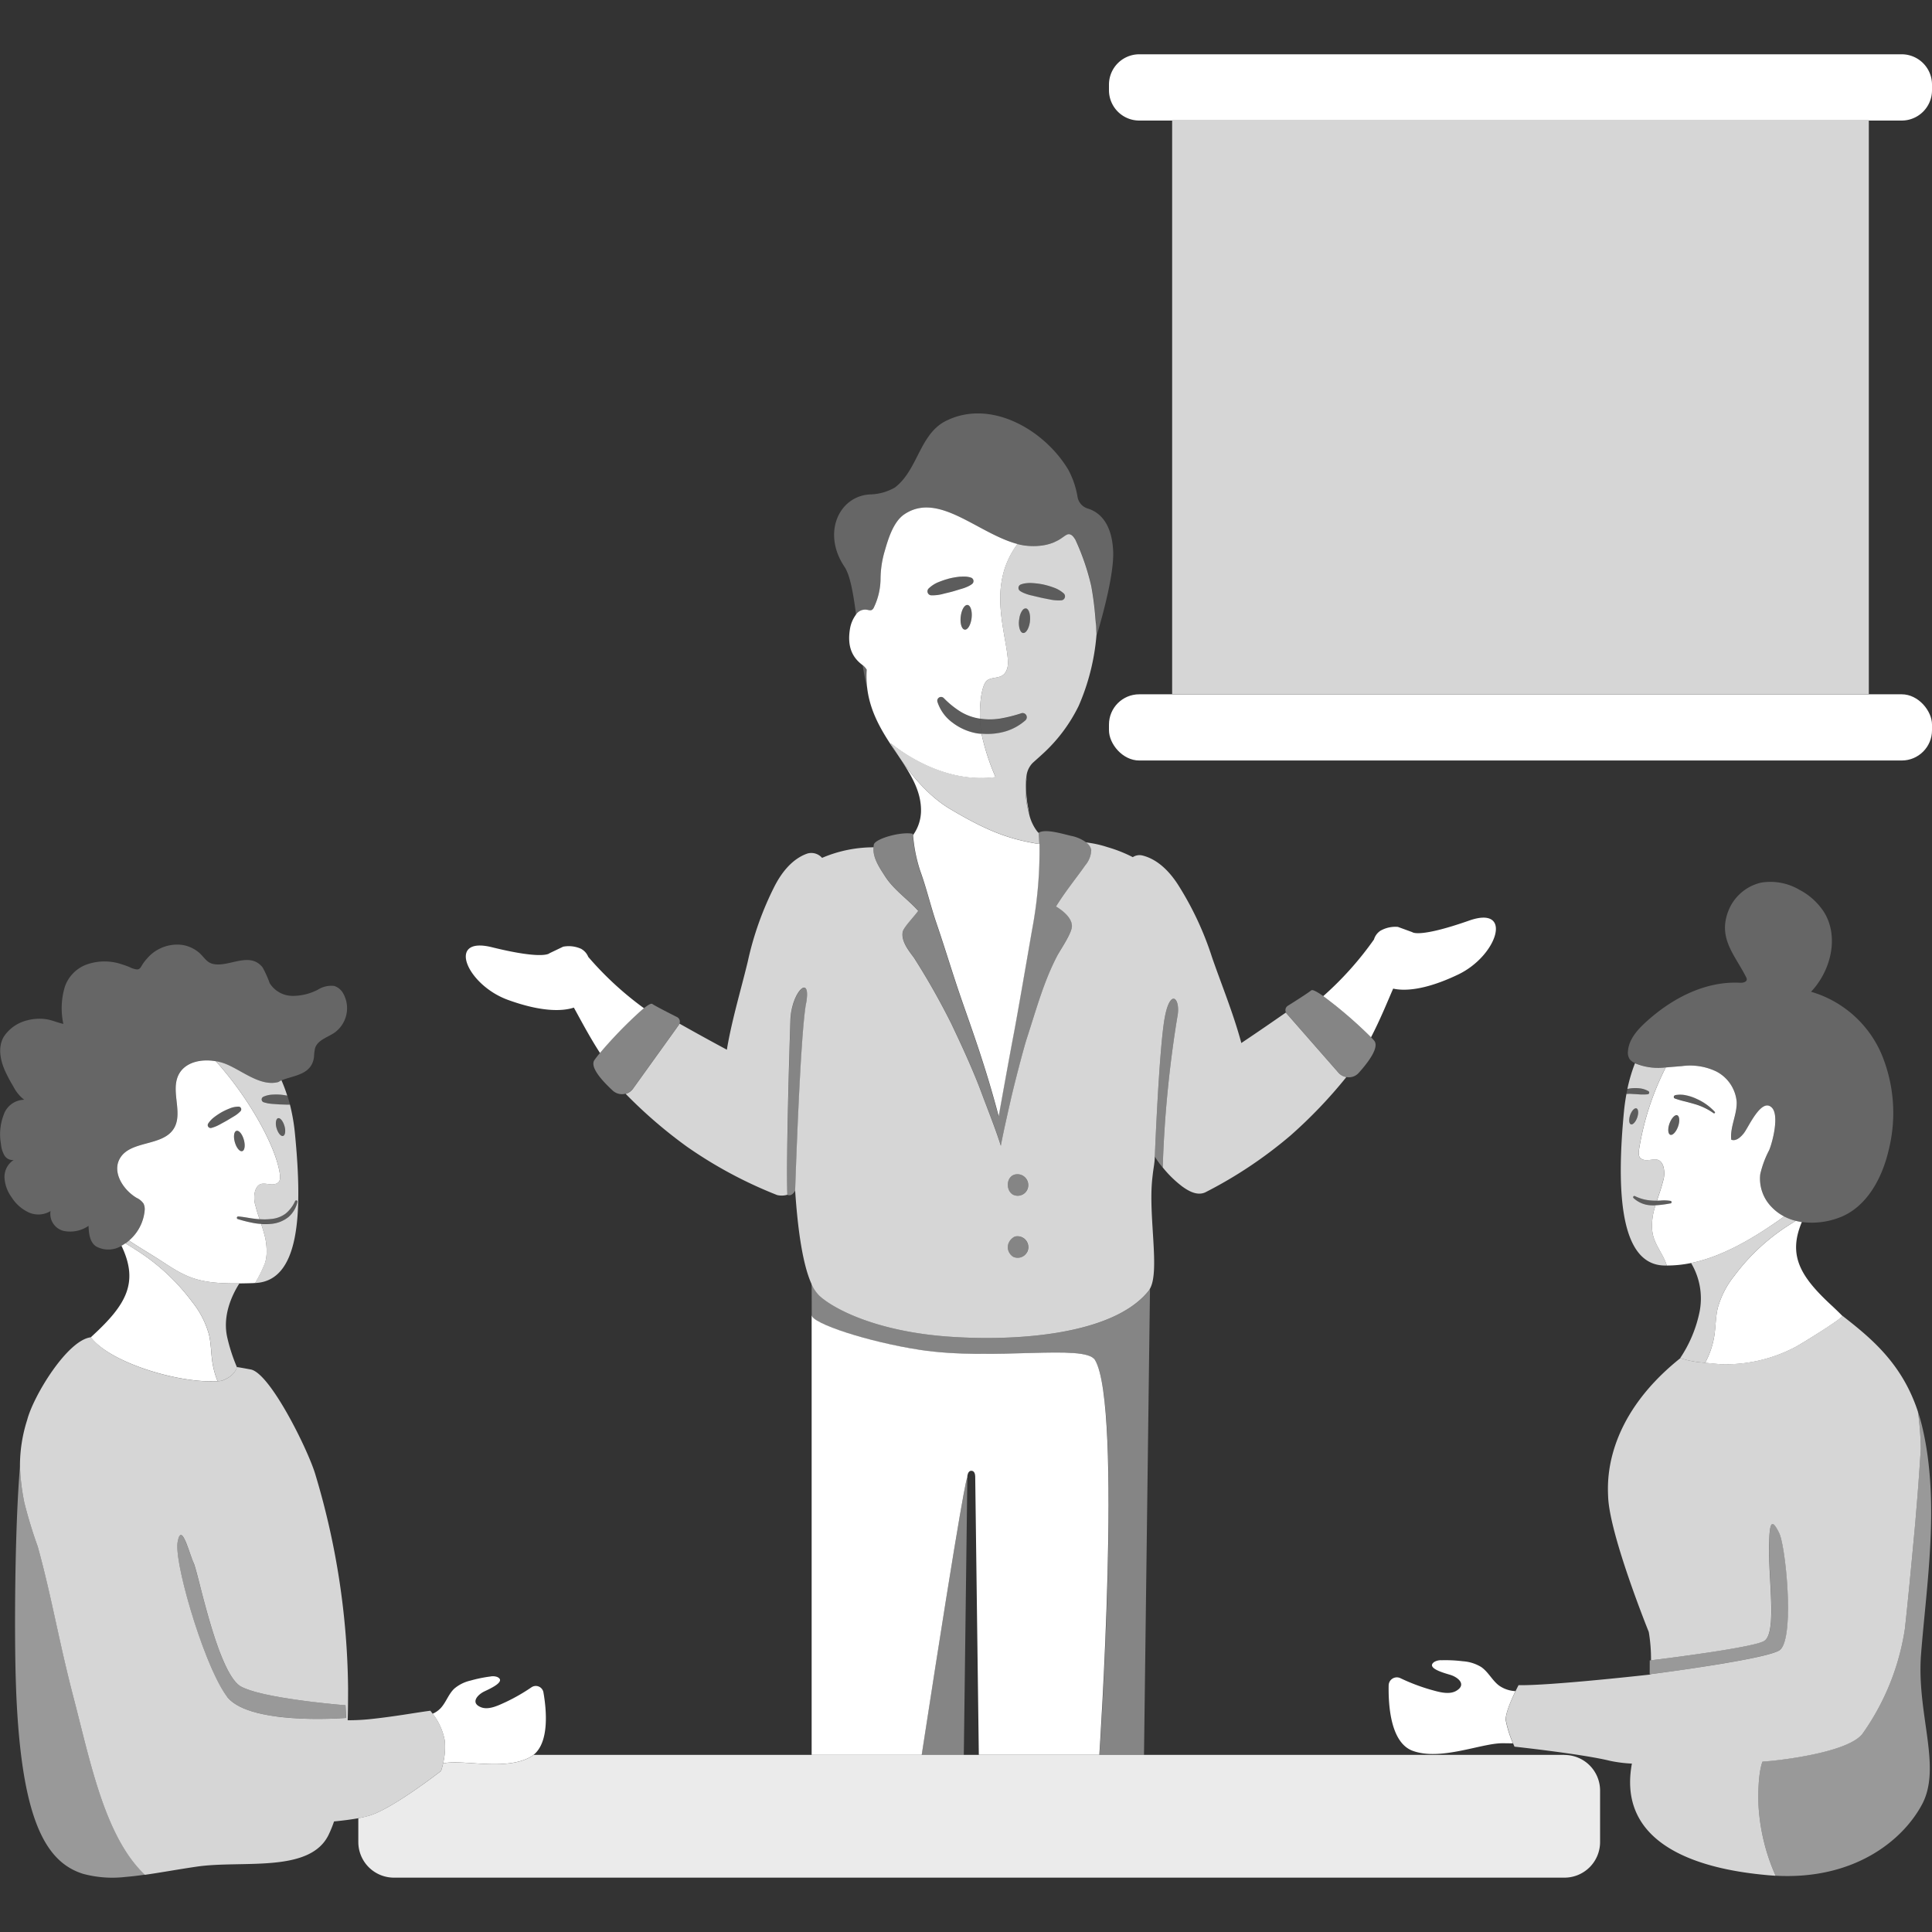 <svg viewBox="0 0 300 300" xmlns="http://www.w3.org/2000/svg"><rect x="0" y="0" width="300" height="300" fill="#333333" stroke="none"/><g fill="#fff"><path d="m 150.2 229.43 l .01 -.21 s .06 -.83 .6 -.84 .61 .6 .62 .88 .52 39.66 .56 43.23 h 18.71 s 3.63 -54.19 -.67 -61.31 c -1.54 -2.55 -15.86 .17 -27.22 -1.58 -7.95 -1.22 -16.78 -4.09 -16.78 -5.41 v 68.31 h 17.09 c 6.38 -41.42 7.01 -43.11 7.08 -43.07 z"/><path d="m 142.81 209.61 c 11.36 1.74 25.68 -.97 27.22 1.58 4.3 7.12 .77 60.13 .77 60.13 l -.1 1.18 h 6.94 l .93 -72.37 a 2.55 2.55 0 0 1 -.16 .27 c -5.45 6.87 -20.47 7.91 -31.09 7.15 -11.21 -.8 -17.82 -4.28 -20.04 -6.32 a 5.77 5.77 0 0 1 -1.22 -1.82 c -.02 1.13 -.02 2.41 -.02 3.86 v .94 c -.01 1.32 8.81 4.19 16.77 5.4 z" opacity=".4"/><path d="m 150.2 229.43 c -.06 -.04 -.7 1.66 -7.09 43.07 h 6.55 l .55 -43.05 s 0 -.02 -.01 -.02 z" opacity=".4"/><path d="m 99.54 156.94 q .24 -.21 .46 -.38 a 50.66 50.66 0 0 1 -8.66 -7.98 2.44 2.44 0 0 0 -1.03 -1.2 l -.03 -.04 h -.03 a 4.67 4.67 0 0 0 -2.8 -.34 l -2.13 1.02 s -.87 1.06 -8.96 -.94 c -7.1 -1.75 -3.9 5.85 2.51 8.18 5.67 2.06 8.79 1.68 10.24 1.2 1.09 1.97 2.37 4.43 4.06 7.05 a 67.43 67.43 0 0 1 6.37 -6.57 z"/><path d="m 105.41 159.14 a .79 .79 0 0 0 .1 -.2 l .01 -.02 a .8 .8 0 0 0 -.39 -.99 c -1.19 -.6 -3.28 -1.66 -3.85 -2.04 -.17 -.12 -.62 .14 -1.24 .62 -.01 .01 -.03 .03 -.05 .04 -.15 .12 -.3 .24 -.46 .38 a 67.28 67.28 0 0 0 -6.37 6.58 c -.06 .07 -.12 .14 -.17 .2 -.09 .11 -.17 .2 -.24 .3 -.19 .24 -.34 .44 -.45 .6 -.75 1.1 1.26 3.28 2.87 4.76 a 2.13 2.13 0 0 0 3.1 -.3 l 6.63 -9.23 z" opacity=".4"/><path d="m 161.08 129.14 l .02 .02 z"/><path d="m 161.71 117.29 c -.19 .17 -.36 .33 -.53 .48 .18 -.16 .36 -.31 .53 -.48 z"/><path d="m 161.29 129.36 c -.02 -.02 -.04 -.04 -.06 -.05 l .06 .07 z"/><path d="m 159.84 126.49 l .01 .02 c -.08 -.35 -.14 -.69 -.19 -1 a 15.98 15.98 0 0 1 -.21 -5.12 14.39 14.39 0 0 0 .39 6.1 z"/><path d="m 134.58 103.98 a 2.58 2.58 0 0 0 -.63 -.7 c .2 1.27 .44 2.48 .71 3.59 a 15.35 15.35 0 0 1 -.08 -2.89 z" opacity=".25"/><path d="m 134.55 94.67 c .28 .04 .59 .17 .84 .03 a .85 .85 0 0 0 .32 -.41 10.45 10.45 0 0 0 1.02 -4.43 15.77 15.77 0 0 1 .67 -4.37 c .53 -1.83 1.33 -4.48 3.01 -5.62 5.49 -3.71 11.74 3.35 18.16 4.73 a 9.88 9.88 0 0 0 3.5 .06 7.48 7.48 0 0 0 1.33 -.35 c .06 -.02 .11 -.04 .17 -.06 s .1 -.04 .15 -.07 c .21 -.09 .41 -.19 .62 -.3 1.1 -.63 1.45 -1.26 2.13 -.76 a 1.87 1.87 0 0 1 .4 .47 1.2 1.2 0 0 1 .18 .3 36.81 36.81 0 0 1 2.42 7.09 48.22 48.22 0 0 1 .65 5.11 c .09 .8 .16 1.61 .2 2.44 l -.01 .12 c 1.05 -3.55 2.7 -9.72 2.54 -13.1 -.22 -4.65 -2.42 -6.12 -3.93 -6.58 a 2.29 2.29 0 0 1 -1.6 -1.81 13.66 13.66 0 0 0 -1.44 -4.23 c -3.79 -6.31 -12.26 -11.12 -19.19 -7.47 -3.92 2.13 -4.21 7.56 -7.73 10.24 a 8.03 8.03 0 0 1 -3.76 1.07 c -4.86 .17 -7.62 5.93 -4.08 11.22 .89 1.32 1.38 4.16 1.81 7.45 a 1.73 1.73 0 0 1 1.62 -.77 z" opacity=".25"/><path d="m 166.86 83.6 c .06 .09 .12 .19 .18 .3 a 1.2 1.2 0 0 0 -.18 -.3 z"/><path d="m 166.86 83.6 c .06 .09 .12 .19 .18 .3 a 1.2 1.2 0 0 0 -.18 -.3 z" opacity=".25"/><path d="m 163.71 84.2 a 6.1 6.1 0 0 0 .62 -.3 c -.21 .1 -.42 .21 -.62 .3 z"/><path d="m 163.71 84.2 a 6.1 6.1 0 0 0 .62 -.3 c -.21 .1 -.42 .21 -.62 .3 z" opacity=".25"/><path d="m 170.1 96.1 c .12 1.37 .2 2.44 .2 2.44 q -.06 -1.25 -.2 -2.44 z"/><path d="m 170.1 96.1 c .12 1.37 .2 2.44 .2 2.44 q -.06 -1.25 -.2 -2.44 z" opacity=".25"/><path d="m 160.29 130.88 c -4.1 -.77 -7.3 -2.01 -12.81 -5.29 s -9.19 -10.21 -9.19 -10.21 7.42 6.5 16.3 5.29 a 34.94 34.94 0 0 1 -2.18 -6.72 c -.24 -.02 -.49 -.04 -.73 -.08 a 8.73 8.73 0 0 1 -3.76 -1.65 6.46 6.46 0 0 1 -2.36 -3.25 .59 .59 0 0 1 .98 -.58 l .02 .02 a 13.93 13.93 0 0 0 2.56 2.08 8.12 8.12 0 0 0 2.96 1.09 c .04 .01 .07 .01 .1 .01 -.1 -2.71 .33 -5.5 1.19 -6 1.05 -.61 2.52 -.03 3.04 -1.82 s -1.1 -6.4 -1.09 -10.83 a 15.24 15.24 0 0 1 .66 -4.56 13.42 13.42 0 0 1 2.02 -3.9 s .21 .06 .56 .13 c -6.41 -1.39 -12.66 -8.45 -18.15 -4.74 -1.68 1.14 -2.48 3.78 -3.01 5.62 a 15.74 15.74 0 0 0 -.67 4.37 10.45 10.45 0 0 1 -1.02 4.43 .85 .85 0 0 1 -.32 .41 c -.25 .14 -.55 .01 -.84 -.03 a 1.73 1.73 0 0 0 -1.65 .78 v .01 a 5.1 5.1 0 0 0 -.91 2.15 c -.38 2.26 0 4.2 1.89 5.62 .03 .02 .04 .04 .07 .06 v -.02 .01 a 2.58 2.58 0 0 1 .63 .7 15.38 15.38 0 0 0 .08 2.89 c .06 .25 .06 .25 0 0 1.02 8.25 8.58 12.58 8.35 19.25 a 6.56 6.56 0 0 1 -1.23 3.55 23.72 23.72 0 0 0 1.13 5.61 c .94 2.57 1.63 5.51 2.51 8.09 1.5 4.4 2.38 7.46 3.85 11.72 1.65 4.77 3.78 10.53 5.81 18.26 .09 -.57 1.79 -9.99 2.33 -12.78 .59 -3.09 2.06 -11.65 2.84 -16.14 a 66.34 66.34 0 0 0 1.16 -13.39 c -.33 -.02 -.69 -.08 -1.12 -.16 z m -9.42 -34.93 c -.12 1.05 -.59 1.87 -1.06 1.82 s -.75 -.94 -.63 -2.01 .59 -1.87 1.06 -1.82 .75 .96 .63 2.01 z m -6.67 -4.57 a 4.75 4.75 0 0 1 1.48 -.97 c .43 -.17 .86 -.33 1.3 -.46 h .01 c .11 -.03 .22 -.07 .33 -.1 a 11.86 11.86 0 0 1 1.7 -.3 c .09 -.01 .18 0 .28 -.01 h -.01 a 4.71 4.71 0 0 1 .59 -.01 3.29 3.29 0 0 1 .89 .16 .57 .57 0 0 1 .15 1.01 l -.01 .01 a 3.94 3.94 0 0 1 -.76 .42 5.85 5.85 0 0 1 -.77 .28 c -.52 .15 -1.03 .32 -1.54 .46 s -1.04 .25 -1.56 .39 a 6.38 6.38 0 0 1 -1.66 .18 h -.01 a .62 .62 0 0 1 -.41 -1.06 z"/><path d="m 163.39 84.32 c .06 -.02 .12 -.04 .17 -.06 -.06 .02 -.12 .04 -.17 .06 z"/><path d="m 163.39 84.32 c .06 -.02 .12 -.04 .17 -.06 -.06 .02 -.12 .04 -.17 .06 z" opacity=".25"/><path d="m 170.1 96.1 a 48.22 48.22 0 0 0 -.65 -5.11 36.81 36.81 0 0 0 -2.42 -7.09 c -.06 -.11 -.12 -.21 -.18 -.3 a 1.87 1.87 0 0 0 -.4 -.47 c -.69 -.5 -1.02 .13 -2.13 .76 a 6.1 6.1 0 0 1 -.62 .3 l -.15 .07 c -.05 .02 -.11 .04 -.17 .06 a 7.43 7.43 0 0 1 -1.33 .35 9.88 9.88 0 0 1 -3.5 -.06 c -.35 -.07 -.56 -.13 -.56 -.13 a 13.39 13.39 0 0 0 -2.02 3.91 15.11 15.11 0 0 0 -.65 4.55 c -.01 4.43 1.6 9.05 1.09 10.83 s -1.99 1.21 -3.04 1.82 c -.86 .5 -1.29 3.29 -1.19 6 a 10.08 10.08 0 0 0 3.12 -.01 22.62 22.62 0 0 0 3.28 -.82 l .02 -.01 a .65 .65 0 0 1 .63 1.1 8.2 8.2 0 0 1 -3.5 1.83 10.24 10.24 0 0 1 -3.32 .25 34.97 34.97 0 0 0 2.18 6.72 c -8.87 1.2 -16.3 -5.29 -16.3 -5.29 s 3.67 6.93 9.18 10.21 8.71 4.52 12.81 5.29 c .43 .08 .79 .14 1.1 .18 -.02 -.57 -.05 -1.14 -.1 -1.69 l -.06 -.07 c -.05 -.05 -.09 -.09 -.14 -.15 l -.02 -.02 a 7.05 7.05 0 0 1 -1.24 -2.63 l -.01 -.02 a 14.39 14.39 0 0 1 -.4 -6.1 3.49 3.49 0 0 1 .94 -1.89 c .23 -.21 .51 -.46 .8 -.72 .17 -.15 .35 -.31 .53 -.48 a 24.83 24.83 0 0 0 5.82 -7.67 34.38 34.38 0 0 0 2.76 -10.97 l .01 -.12 s -.05 -1.05 -.17 -2.41 z m -11.22 2.19 h -.01 c -.41 -.05 -.67 -.74 -.66 -1.62 a 3.46 3.46 0 0 1 .03 -.39 c .02 -.13 .04 -.26 .06 -.38 a 3.54 3.54 0 0 1 .2 -.67 2 2 0 0 1 .29 -.49 .61 .61 0 0 1 .51 -.27 c .46 .05 .74 .94 .63 1.98 v .03 c -.12 1.04 -.59 1.85 -1.05 1.81 z m 1.11 -5.87 a 5.93 5.93 0 0 1 -.78 -.25 3.81 3.81 0 0 1 -.78 -.38 l -.01 -.01 a .57 .57 0 0 1 .1 -1.02 3.32 3.32 0 0 1 .88 -.2 4.77 4.77 0 0 1 .87 -.02 12.06 12.06 0 0 1 1.72 .22 12.89 12.89 0 0 1 1.66 .49 4.72 4.72 0 0 1 1.52 .89 .62 .62 0 0 1 -.37 1.08 h -.01 a 6.36 6.36 0 0 1 -1.66 -.11 c -.53 -.11 -1.06 -.2 -1.58 -.32 s -1.03 -.25 -1.56 -.37 z" opacity=".8"/><path d="m 5.86 240.14 a 70.81 70.81 0 0 1 -2.08 -6.82 34.19 34.19 0 0 1 -.68 -5.59 c -.82 9.9 -.87 25.9 -.65 33.07 q .03 .92 .06 1.8 c .8 19.61 4.41 26.51 10.4 28.37 a 17.48 17.48 0 0 0 6.57 .48 c .97 -.08 1.98 -.2 3.02 -.35 -6.22 -5.88 -8.46 -17.49 -11.07 -27.48 -2.29 -8.81 -3.41 -15.74 -5.57 -23.48 z" opacity=".5"/><path d="m 33.78 214.46 a 13.26 13.26 0 0 1 -.8 -2.92 c -.22 -1.43 -.2 -2.89 -.53 -4.3 a 14.03 14.03 0 0 0 -2.58 -5.04 32.38 32.38 0 0 0 -8.82 -8.16 c -.52 -.33 -1.06 -.65 -1.57 -.99 a 6.11 6.11 0 0 1 -.62 .39 c 2.74 5.71 .72 9.15 -4.4 13.88 -.12 .11 -.23 .22 -.35 .33 2.97 3.97 13.76 7.2 19.67 6.81 z"/><path d="m 25.03 195.79 c -1.41 -.92 -3.22 -1.96 -5 -3.16 a 6.78 6.78 0 0 1 -.53 .43 c .51 .35 1.04 .67 1.57 .99 a 32.4 32.4 0 0 1 8.81 8.15 14.03 14.03 0 0 1 2.58 5.04 c .33 1.4 .31 2.87 .53 4.3 a 13.26 13.26 0 0 0 .8 2.92 c .19 -.01 .39 -.02 .57 -.04 2.25 -.76 2.42 -2.15 2.42 -2.15 a 26.86 26.86 0 0 1 -1.47 -4.5 c -.82 -3.43 .7 -6.66 1.86 -8.48 -6.47 .06 -8.22 -.94 -12.14 -3.5 z" opacity=".8"/><path d="m 41.39 194.85 a 9.64 9.64 0 0 0 -.37 -3.27 c -.14 -.52 -.3 -1.02 -.47 -1.53 -.36 -.02 -.71 -.06 -1.06 -.12 a 20.77 20.77 0 0 1 -2.56 -.63 l -.03 -.01 a .21 .21 0 0 1 .08 -.4 c .93 .07 1.75 .27 2.61 .36 .24 .03 .48 .05 .72 .07 -.23 -.68 -.46 -1.36 -.63 -2.06 a 4.12 4.12 0 0 1 -.05 -2.38 c .75 -2.1 2.36 -.32 3.58 -1.27 .4 -.32 .28 -1.13 .21 -1.55 -.68 -4.17 -4.75 -11.57 -9.9 -17.27 -2.28 -.41 -4.83 .13 -5.81 2.14 -1.25 2.58 .8 6 -.77 8.39 -1.79 2.72 -6.72 1.74 -8.33 4.57 -1.22 2.13 .49 4.85 2.6 6.11 a 2.7 2.7 0 0 1 1.07 .88 2 2 0 0 1 .19 1 6.96 6.96 0 0 1 -2.44 4.75 c 1.79 1.2 3.6 2.24 5 3.16 3.92 2.57 5.67 3.56 12.13 3.5 .67 -.01 1.38 -.02 2.17 -.05 .1 0 .2 -.02 .29 -.02 a 20.09 20.09 0 0 0 1.55 -3.15 5.91 5.91 0 0 0 .22 -1.22 z m -3.78 -16.1 c -.38 .11 -.89 -.5 -1.14 -1.38 s -.14 -1.66 .25 -1.77 .89 .5 1.14 1.37 .14 1.68 -.25 1.78 z m -5.28 -4.29 a 4.05 4.05 0 0 1 .96 -1.01 10.67 10.67 0 0 1 1.15 -.76 10.23 10.23 0 0 1 1.25 -.58 3.51 3.51 0 0 1 1.37 -.27 .41 .41 0 0 1 .4 .43 .42 .42 0 0 1 -.11 .27 4.68 4.68 0 0 1 -1.05 .82 l -1.1 .66 -1.13 .62 a 5.79 5.79 0 0 1 -1.23 .5 h -.01 a .45 .45 0 0 1 -.5 -.68 z"/><path d="m 43.54 167.82 a 1.97 1.97 0 0 1 -.34 .2 c -2.88 .77 -5.86 -2.02 -8.46 -2.93 a 7.92 7.92 0 0 0 -1.22 -.31 c 5.15 5.7 9.23 13.1 9.9 17.27 .07 .42 .2 1.23 -.21 1.55 -1.22 .95 -2.83 -.82 -3.58 1.27 a 4.12 4.12 0 0 0 .05 2.38 c .17 .7 .4 1.38 .63 2.06 a 8.71 8.71 0 0 0 1.8 -.03 4.35 4.35 0 0 0 2.25 -.84 5.32 5.32 0 0 0 1.47 -1.95 l .01 -.01 a .19 .19 0 0 1 .35 .13 4.36 4.36 0 0 1 -1.4 2.37 4.96 4.96 0 0 1 -2.58 1.05 9.2 9.2 0 0 1 -1.66 .03 c .17 .51 .33 1.02 .47 1.53 a 9.64 9.64 0 0 1 .37 3.27 5.81 5.81 0 0 1 -.23 1.2 20.09 20.09 0 0 1 -1.55 3.15 l -.01 .02 c 6.88 -.29 7.44 -10.57 6.2 -23.2 a 30 30 0 0 0 -.78 -4.51 c -.14 .01 -.28 .01 -.42 .01 l -1.22 -.04 -1.21 -.09 a 5.14 5.14 0 0 1 -1.23 -.25 h -.01 a .46 .46 0 0 1 -.05 -.84 3.77 3.77 0 0 1 1.29 -.33 9.62 9.62 0 0 1 1.3 -.01 9.03 9.03 0 0 1 1.13 .16 23.19 23.19 0 0 0 -.89 -2.37 c -.04 .01 -.11 .03 -.17 .06 z m -.37 5.82 c .34 -.1 .78 .45 1 1.2 s .12 1.46 -.22 1.55 -.78 -.45 -1 -1.2 -.11 -1.45 .22 -1.55 z" opacity=".8"/><path d="m 277.95 190.13 a 31.87 31.87 0 0 0 -8.68 8.03 13.82 13.82 0 0 0 -2.54 4.96 c -.33 1.39 -.31 2.83 -.52 4.24 a 13.18 13.18 0 0 1 -1.43 4.25 c 1.06 .12 2 .19 2.32 .22 a 23.18 23.18 0 0 0 11.81 -2.73 c 1.29 -.72 7.07 -4.31 7.18 -4.76 -.53 -.54 -1.08 -1.07 -1.66 -1.61 -4.83 -4.46 -6.85 -7.76 -4.64 -12.97 a 9.62 9.62 0 0 1 -.95 -.19 c -.3 .19 -.6 .37 -.89 .56 z"/><path d="m 264.78 211.6 a 13.18 13.18 0 0 0 1.43 -4.25 c .21 -1.41 .2 -2.85 .52 -4.24 a 13.82 13.82 0 0 1 2.54 -4.96 31.87 31.87 0 0 1 8.68 -8.03 c .29 -.19 .59 -.37 .89 -.55 a 8.11 8.11 0 0 1 -1.79 -.68 c -5.04 3.61 -9.78 6.27 -14.46 7.23 a 10.72 10.72 0 0 1 1.33 7.52 20.2 20.2 0 0 1 -3.05 7.29 l .05 -.04 a 14.56 14.56 0 0 0 3.86 .71 z" opacity=".8"/><path d="m 277.05 188.89 a 7.35 7.35 0 0 1 -1.94 -1.45 6.28 6.28 0 0 1 -1.78 -5.1 15.24 15.24 0 0 1 1.38 -3.73 c .54 -1.27 1.6 -5.42 .43 -6.61 -1.6 -1.63 -3.62 3.01 -4.33 3.93 -.49 .64 -1.24 1.33 -1.98 1.04 -.22 -1.98 .92 -3.9 .84 -5.89 a 5.88 5.88 0 0 0 -3.16 -4.7 9.42 9.42 0 0 0 -5.38 -.83 c -.82 .06 -1.65 .14 -2.47 .2 a 43 43 0 0 0 -4.12 12.57 c -.07 .42 -.19 1.22 .21 1.53 1.2 .94 2.79 -.81 3.53 1.25 a 4.06 4.06 0 0 1 -.05 2.34 c -.25 1.02 -.61 2.01 -.94 3 .19 0 .39 -.01 .59 -.02 a 6 6 0 0 1 1.49 .05 .2 .2 0 0 1 -.01 .4 h -.03 a 17.13 17.13 0 0 1 -2.27 .29 c -.05 .18 -.11 .36 -.16 .54 a 9.5 9.5 0 0 0 -.36 3.22 5.85 5.85 0 0 0 .22 1.19 c .47 1.54 1.62 2.9 2.05 4.4 a 18.59 18.59 0 0 0 3.79 -.39 c 4.67 -.96 9.41 -3.61 14.45 -7.23 z m -16.92 -18.84 a 4.22 4.22 0 0 1 1.73 .04 7.2 7.2 0 0 1 1.63 .56 8.55 8.55 0 0 1 2.78 1.99 .14 .14 0 0 1 -.01 .2 .14 .14 0 0 1 -.18 .01 9.86 9.86 0 0 0 -2.9 -1.4 c -.52 -.15 -1.03 -.29 -1.54 -.42 a 14.92 14.92 0 0 1 -1.55 -.45 .26 .26 0 0 1 -.17 -.33 .27 .27 0 0 1 .21 -.19 z m -.76 6.16 c -.37 -.13 -.43 -.92 -.13 -1.75 s .84 -1.41 1.2 -1.28 .43 .92 .13 1.75 -.84 1.41 -1.2 1.28 z"/><path d="m 256.54 190.92 a 9.49 9.49 0 0 1 .36 -3.22 c .05 -.18 .11 -.36 .16 -.54 -.21 .01 -.42 .01 -.63 0 a 4.24 4.24 0 0 1 -2.79 -1.14 .19 .19 0 0 1 .21 -.3 6.78 6.78 0 0 0 2.62 .7 7.8 7.8 0 0 0 .81 .02 c .33 -1 .69 -1.98 .94 -3 a 4.07 4.07 0 0 0 .05 -2.34 c -.74 -2.07 -2.33 -.32 -3.53 -1.25 -.4 -.31 -.27 -1.11 -.21 -1.53 a 43 43 0 0 1 4.12 -12.57 9.38 9.38 0 0 1 -4.77 -.65 24.76 24.76 0 0 0 -1.18 3.99 c .12 -.02 .25 -.05 .38 -.07 a 5.83 5.83 0 0 1 1.47 -.03 3.52 3.52 0 0 1 1.41 .44 .27 .27 0 0 1 .1 .36 .28 .28 0 0 1 -.2 .13 7.72 7.72 0 0 1 -1.38 .01 l -1.34 -.08 c -.2 -.01 -.39 .02 -.59 .02 -.14 .8 -.27 1.63 -.36 2.51 -1.23 12.55 -.67 24.02 6.27 24.13 h .35 c -.42 -1.5 -1.58 -2.86 -2.05 -4.4 a 5.79 5.79 0 0 1 -.22 -1.19 z m -3.41 -17.77 c .24 -.68 .68 -1.15 .98 -1.04 s .35 .75 .11 1.43 -.68 1.15 -.98 1.04 -.35 -.75 -.11 -1.43 z" opacity=".8"/><path d="m 253.23 174.58 c .3 .11 .74 -.36 .98 -1.04 s .2 -1.32 -.11 -1.43 -.74 .36 -.98 1.04 -.19 1.32 .11 1.43 z" opacity=".2"/><path d="m 260.58 174.94 c .3 -.84 .24 -1.62 -.13 -1.75 s -.91 .44 -1.2 1.28 -.24 1.62 .13 1.75 .9 -.45 1.2 -1.28 z" opacity=".2"/><path d="m 259.33 186.87 h .03 a .2 .2 0 1 0 .01 -.4 6 6 0 0 0 -1.49 -.05 c -.2 .01 -.4 .02 -.59 .02 -.08 .24 -.15 .48 -.22 .73 a 17.13 17.13 0 0 0 2.26 -.3 z" opacity=".2"/><path d="m 256.48 186.42 a 6.78 6.78 0 0 1 -2.62 -.7 .19 .19 0 0 0 -.21 .3 4.24 4.24 0 0 0 2.79 1.14 c .21 .01 .42 .01 .63 0 .07 -.24 .14 -.49 .22 -.73 a 7.62 7.62 0 0 1 -.81 -.01 z" opacity=".2"/><path d="m 260.1 170.56 c .53 .19 1.04 .32 1.55 .45 s 1.03 .27 1.54 .42 a 9.83 9.83 0 0 1 2.9 1.4 .14 .14 0 0 0 .18 -.01 .14 .14 0 0 0 .02 -.2 8.54 8.54 0 0 0 -2.78 -1.98 7.2 7.2 0 0 0 -1.63 -.56 4.22 4.22 0 0 0 -1.73 -.04 .27 .27 0 0 0 -.19 .17 .26 .26 0 0 0 .16 .33 z" opacity=".2"/><path d="m 253.14 169.86 l 1.34 .08 a 7.72 7.72 0 0 0 1.38 -.01 .27 .27 0 0 0 .2 -.13 .27 .27 0 0 0 -.09 -.37 3.52 3.52 0 0 0 -1.41 -.44 5.83 5.83 0 0 0 -1.47 .03 c -.13 .02 -.25 .05 -.38 .07 -.06 .27 -.12 .52 -.17 .8 a 5.39 5.39 0 0 1 .6 -.03 z" opacity=".2"/><path d="m 258.67 165.75 c .82 -.05 1.64 -.14 2.47 -.2 a 9.42 9.42 0 0 1 5.38 .83 5.88 5.88 0 0 1 3.16 4.7 c .09 1.99 -1.06 3.91 -.84 5.89 .75 .29 1.5 -.4 1.98 -1.04 .7 -.92 2.73 -5.56 4.33 -3.93 1.17 1.19 .11 5.34 -.43 6.61 a 15.24 15.24 0 0 0 -1.38 3.73 6.28 6.28 0 0 0 1.78 5.1 7.35 7.35 0 0 0 1.94 1.45 8.11 8.11 0 0 0 1.79 .68 9.62 9.62 0 0 0 .95 .19 12.04 12.04 0 0 0 5.77 -.68 c 4.23 -1.56 6.67 -6.06 7.69 -10.45 a 23.73 23.73 0 0 0 -1.07 -14.88 17.12 17.12 0 0 0 -10.97 -9.75 c 3.08 -3.26 4.38 -8.52 2.03 -12.34 a 10.1 10.1 0 0 0 -3.81 -3.48 8.9 8.9 0 0 0 -5.96 -1.13 7.2 7.2 0 0 0 -5.15 4.52 c -1.55 4.17 1.05 6.7 2.79 10.13 a .82 .82 0 0 1 .12 .36 c 0 .46 -.64 .57 -1.1 .54 -5.4 -.27 -10.58 2.46 -14.57 6.11 -1.34 1.22 -2.65 2.71 -2.78 4.51 a 1.89 1.89 0 0 0 .26 1.24 1.97 1.97 0 0 0 .75 .58 c .03 .02 .07 .03 .1 .04 a 9.38 9.38 0 0 0 4.77 .67 z" opacity=".25"/><path d="m 43.95 176.4 c .34 -.1 .43 -.79 .22 -1.55 s -.66 -1.3 -1 -1.2 -.43 .79 -.22 1.55 .67 1.3 1 1.2 z" opacity=".2"/><path d="m 36.72 175.61 c -.38 .11 -.49 .9 -.25 1.77 s .76 1.48 1.14 1.38 .49 -.9 .25 -1.77 -.75 -1.49 -1.14 -1.38 z" opacity=".2"/><path d="m 36.98 188.89 a .21 .21 0 0 0 -.08 .4 l .03 .01 a 20.77 20.77 0 0 0 2.56 .63 c .35 .05 .7 .09 1.06 .12 -.08 -.25 -.16 -.49 -.24 -.74 -.24 -.02 -.48 -.04 -.72 -.07 -.86 -.08 -1.68 -.28 -2.61 -.35 z" opacity=".2"/><path d="m 42.21 190.02 a 4.96 4.96 0 0 0 2.58 -1.05 4.36 4.36 0 0 0 1.4 -2.37 .19 .19 0 0 0 -.35 -.13 l -.01 .01 a 5.32 5.32 0 0 1 -1.47 1.95 4.35 4.35 0 0 1 -2.25 .84 8.71 8.71 0 0 1 -1.8 .03 c .08 .25 .16 .49 .24 .74 a 9.15 9.15 0 0 0 1.66 -.02 z" opacity=".2"/><path d="m 32.83 175.14 h .01 a 5.79 5.79 0 0 0 1.23 -.5 l 1.13 -.62 1.1 -.66 a 4.68 4.68 0 0 0 1.05 -.82 .41 .41 0 0 0 -.03 -.59 .41 .41 0 0 0 -.27 -.11 3.51 3.51 0 0 0 -1.37 .27 10.23 10.23 0 0 0 -1.25 .58 10.67 10.67 0 0 0 -1.15 .76 4.05 4.05 0 0 0 -.96 1.01 .45 .45 0 0 0 .5 .68 z" opacity=".2"/><path d="m 43.48 169.96 a 9.62 9.62 0 0 0 -1.3 .01 3.77 3.77 0 0 0 -1.29 .33 .46 .46 0 0 0 .05 .84 h .01 a 5.19 5.19 0 0 0 1.23 .26 l 1.21 .09 1.22 .04 c .14 0 .28 0 .42 -.01 -.13 -.49 -.27 -.94 -.41 -1.4 a 9.05 9.05 0 0 0 -1.14 -.16 z" opacity=".2"/><path d="m 19.49 193.05 a 6.78 6.78 0 0 0 .53 -.43 6.96 6.96 0 0 0 2.44 -4.75 2 2 0 0 0 -.19 -1 2.7 2.7 0 0 0 -1.07 -.88 c -2.11 -1.26 -3.82 -3.98 -2.6 -6.11 1.62 -2.83 6.55 -1.85 8.33 -4.57 1.57 -2.39 -.48 -5.82 .77 -8.39 .98 -2.02 3.53 -2.55 5.81 -2.14 a 7.92 7.92 0 0 1 1.22 .31 c 2.61 .91 5.59 3.71 8.46 2.93 a 1.97 1.97 0 0 0 .34 -.2 c .06 -.03 .12 -.05 .19 -.07 1.98 -.79 4.69 -.86 5.04 -3.63 a 7.58 7.58 0 0 1 .17 -1.38 c .4 -1.23 1.88 -1.64 2.96 -2.35 a 4.68 4.68 0 0 0 1.38 -6.17 2.49 2.49 0 0 0 -1.36 -1.12 3.88 3.88 0 0 0 -2.57 .59 8.5 8.5 0 0 1 -4 .95 4.2 4.2 0 0 1 -3.46 -1.97 17.32 17.32 0 0 0 -1.09 -2.43 c -2.03 -2.61 -5.32 .06 -7.79 -.58 -.95 -.25 -1.32 -1.06 -2.07 -1.72 a 5.34 5.34 0 0 0 -2.62 -1.21 6.14 6.14 0 0 0 -5.45 2.08 6.66 6.66 0 0 0 -.84 1.12 c -.2 .35 -.36 .62 -.78 .6 a 3.3 3.3 0 0 1 -1.1 -.35 c -.42 -.18 -.85 -.32 -1.28 -.46 a 8.3 8.3 0 0 0 -5.2 -.02 5.63 5.63 0 0 0 -3.58 3.49 11.49 11.49 0 0 0 -.24 5.8 c -.93 -.19 -1.81 -.62 -2.76 -.74 a 7.37 7.37 0 0 0 -2.86 .19 6.07 6.07 0 0 0 -3.6 2.49 c -.99 1.62 -.59 3.66 .16 5.35 a 23.45 23.45 0 0 0 1.3 2.44 6.01 6.01 0 0 0 1.68 2.05 3.43 3.43 0 0 0 -3.2 2.37 8.43 8.43 0 0 0 -.41 4.49 4.19 4.19 0 0 0 .52 1.75 1.47 1.47 0 0 0 1.46 .74 3.12 3.12 0 0 0 -1.43 2.76 5.72 5.72 0 0 0 1.1 3.03 6.29 6.29 0 0 0 2.63 2.34 3.63 3.63 0 0 0 3.42 -.2 2.72 2.72 0 0 0 2.01 3.08 5.03 5.03 0 0 0 3.89 -.78 c .04 1.24 .22 2.71 1.32 3.27 a 3.96 3.96 0 0 0 3.81 -.17 6.3 6.3 0 0 0 .61 -.4 z" opacity=".25"/><path d="m 298.48 221.54 c -.2 -.82 -.42 -1.61 -.67 -2.35 a 44.73 44.73 0 0 1 .45 5.78 c -.23 3.64 -.49 7.01 -.73 9.9 l -.01 .14 c -.14 1.62 -.27 3.08 -.39 4.35 -.36 3.92 -.9 9.58 -1.34 13.56 a 37.92 37.92 0 0 1 -6.6 16.31 c -1.97 2.51 -10.11 3.78 -14.22 4.2 -.35 .04 -.79 .07 -1.3 .11 -.83 2.33 -.61 6.64 -.6 6.97 a 31.05 31.05 0 0 0 2.65 10.75 c 12.14 .67 19.69 -5.42 22.71 -11.03 3.16 -5.85 -.86 -14.12 -.13 -23.38 .84 -10.79 2.96 -23.61 .18 -35.31 z" opacity=".5"/><path d="m 242.93 272.5 h -160.08 a 3.38 3.38 0 0 1 -.48 .33 c -3.82 2.13 -10.1 .45 -13.19 .93 a 3.06 3.06 0 0 0 -.38 .09 c -.15 .68 -.31 1.14 -.31 1.14 s -7.57 5.92 -11.21 6.96 c -.47 .13 -1.02 .26 -1.64 .38 v 3.7 a 5.53 5.53 0 0 0 5.53 5.53 h 181.76 a 5.53 5.53 0 0 0 5.53 -5.53 v -7.99 a 5.53 5.53 0 0 0 -5.53 -5.53 z" opacity=".9"/><path d="m 235.32 262.6 a 4.85 4.85 0 0 1 -2.54 -.86 c -1.07 -.8 -1.66 -2.11 -2.77 -2.88 a 6.24 6.24 0 0 0 -2.85 -.9 22.06 22.06 0 0 0 -3.31 -.16 2.05 2.05 0 0 0 -1.13 .26 c -1.5 1.04 2.09 1.86 2.66 2.07 1.17 .43 2.31 1.5 .75 2.42 -1.19 .7 -2.92 .11 -4.13 -.22 a 30.45 30.45 0 0 1 -4.56 -1.75 1.27 1.27 0 0 0 -1.81 1.12 c -.06 3.09 .29 8.89 3.72 10.16 4.34 1.6 10.63 -1.17 13.93 -1.17 .5 0 1.06 .01 1.65 .02 a 17.5 17.5 0 0 1 -1.12 -3.57 c -.1 -1.01 .89 -3.26 1.51 -4.54 z"/><path d="m 68.8 273.84 a 3.06 3.06 0 0 1 .38 -.09 c 3.09 -.48 9.37 1.2 13.19 -.93 a 3.38 3.38 0 0 0 .48 -.33 c 2.48 -1.98 2.01 -7 1.53 -9.72 a 1.2 1.2 0 0 0 -1.85 -.77 29.02 29.02 0 0 1 -4.01 2.3 c -1.08 .49 -2.62 1.28 -3.83 .8 -1.59 -.63 -.68 -1.8 .35 -2.37 .5 -.28 3.74 -1.57 2.19 -2.32 a 1.94 1.94 0 0 0 -1.1 -.08 20.82 20.82 0 0 0 -3.07 .63 5.9 5.9 0 0 0 -2.53 1.26 c -.92 .88 -1.28 2.18 -2.17 3.09 a 3.81 3.81 0 0 1 -1.18 .8 9.62 9.62 0 0 1 1.88 4.14 10.9 10.9 0 0 1 -.26 3.59 z"/><path d="m 137.46 136.08 c 1.35 2.11 3.57 3.58 5.13 5.34 -.75 1.01 -2.28 2.57 -2.41 3.27 -.27 1.46 .98 2.96 1.75 4.01 a 111.3 111.3 0 0 1 5.81 10.26 c 1.61 3.37 3.4 7.26 4.7 10.77 .89 2.41 2.24 5.73 2.98 8.18 .28 -1.63 1.12 -5.33 1.46 -6.81 .55 -2.41 2.05 -8.25 2.56 -9.83 1.61 -4.98 2.67 -8.89 4.73 -12.87 .5 -.98 2.26 -3.5 2.29 -4.6 s -1.02 -2.18 -2.47 -3.07 c 1.5 -2.41 3.27 -4.53 4.54 -6.4 a 3.83 3.83 0 0 0 .93 -2.36 1.81 1.81 0 0 0 -.82 -1.18 5.85 5.85 0 0 0 -2.18 -.97 c -1.07 -.21 -4.14 -1.23 -5.18 -.5 v .05 c .05 .55 .08 1.11 .1 1.69 a 66.34 66.34 0 0 1 -1.16 13.39 c -.78 4.49 -2.25 13.05 -2.84 16.14 -.54 2.79 -2.24 12.21 -2.33 12.78 -2.03 -7.74 -4.16 -13.49 -5.81 -18.26 -1.47 -4.26 -2.35 -7.32 -3.85 -11.72 -.88 -2.59 -1.57 -5.53 -2.51 -8.09 a 23.72 23.72 0 0 1 -1.13 -5.61 c -.01 -.07 -.02 -.14 -.02 -.22 -1.82 -.38 -5.82 .76 -6.04 1.67 a 3.24 3.24 0 0 0 -.05 .42 c -.14 1.64 .99 3.23 1.82 4.52 z" opacity=".4"/><path d="m 212.87 161.05 l .02 .02 c 1.47 -2.83 2.52 -5.46 3.44 -7.56 1.49 .34 4.64 .42 10.08 -2.18 6.16 -2.94 8.61 -10.81 1.71 -8.38 -7.87 2.76 -8.83 1.79 -8.83 1.79 l -2.22 -.81 a 4.68 4.68 0 0 0 -2.76 .62 h -.02 l -.03 .04 a 2.44 2.44 0 0 0 -.91 1.29 50.65 50.65 0 0 1 -7.88 8.8 67.67 67.67 0 0 1 7.13 6.1 z"/><path d="m 199.81 157.39 l .57 .65 7.49 8.55 a 2.09 2.09 0 0 0 1.2 .66 2.07 2.07 0 0 0 1.91 -.65 c 1.46 -1.62 3.25 -3.98 2.4 -5.01 -.12 -.14 -.28 -.32 -.49 -.53 l -.02 -.02 c -.08 -.09 -.17 -.18 -.27 -.27 a 67.67 67.67 0 0 0 -7.13 -6.1 l -.02 -.02 c -.19 -.13 -.38 -.26 -.55 -.37 -.66 -.42 -1.14 -.63 -1.29 -.5 -.52 .43 -2.51 1.69 -3.64 2.4 a .8 .8 0 0 0 -.29 1.02 v .01 l .01 -.01 a .77 .77 0 0 0 .12 .19 z" opacity=".4"/><path d="m 157.27 185.5 a 1.65 1.65 0 0 0 2.17 -.64 1.69 1.69 0 0 0 -1.89 -2.47 c -1.33 .38 -1.39 2.45 -.28 3.11 z" opacity=".4"/><path d="m 157.27 195.13 a 1.65 1.65 0 0 0 2.17 -.64 1.69 1.69 0 0 0 -1.89 -2.47 c -1.33 .38 -1.39 2.45 -.28 3.11 z" opacity=".4"/><path d="m 147.31 89.85 c -.11 .03 -.22 .07 -.33 .1 -.44 .13 -.88 .29 -1.3 .46 a 4.74 4.74 0 0 0 -1.48 .96 .62 .62 0 0 0 .41 1.06 h .01 a 6.38 6.38 0 0 0 1.66 -.18 c .52 -.13 1.05 -.25 1.56 -.39 s 1.03 -.31 1.54 -.46 a 5.85 5.85 0 0 0 .77 -.28 3.94 3.94 0 0 0 .76 -.42 l .01 -.01 a .57 .57 0 0 0 -.15 -1.01 3.29 3.29 0 0 0 -.89 -.16 4.27 4.27 0 0 0 -.56 .02 c -.1 .01 -.2 0 -.31 .01 a 11.88 11.88 0 0 0 -1.7 .3 z" opacity=".2"/><path d="m 149.81 97.77 c .47 .05 .94 -.76 1.06 -1.82 s -.16 -1.96 -.63 -2.01 -.94 .76 -1.06 1.82 .17 1.96 .63 2.01 z" opacity=".2"/><path d="m 158.87 98.29 h .01 z"/><path d="m 159.93 96.44 c .11 -1.04 -.17 -1.93 -.63 -1.98 .46 .06 .74 .94 .63 1.98 z"/><path d="m 158.3 95.9 c -.03 .12 -.05 .25 -.06 .38 s -.02 .26 -.03 .39 a 3.46 3.46 0 0 1 .03 -.39 c .02 -.13 .04 -.25 .06 -.38 z"/><path d="m 295.3 8.43 h -118.4 a 4.71 4.71 0 0 0 -4.7 4.7 v .89 a 4.71 4.71 0 0 0 4.7 4.7 h 5.12 v -.03 h 108.17 v .03 h 5.11 a 4.71 4.71 0 0 0 4.7 -4.7 v -.89 a 4.71 4.71 0 0 0 -4.7 -4.7 z"/><rect height="10.28" rx="4.7" width="127.8" x="172.2" y="107.81"/><path d="m 182.01 18.68 v .03 89.07 h 108.18 v -89.07 -.03 z" opacity=".8"/><path d="m 152.18 111.6 c -.04 -.01 -.07 -.01 -.1 -.01 a 8.12 8.12 0 0 1 -2.96 -1.09 13.93 13.93 0 0 1 -2.56 -2.08 l -.02 -.02 a .59 .59 0 0 0 -.98 .58 6.46 6.46 0 0 0 2.36 3.25 8.73 8.73 0 0 0 3.76 1.65 c .24 .04 .49 .06 .73 .08 -.04 -.19 -.07 -.39 -.09 -.57 a 17.22 17.22 0 0 1 -.14 -1.79 z" opacity=".2"/><path d="m 155.73 113.7 a 8.2 8.2 0 0 0 3.5 -1.83 .65 .65 0 0 0 -.63 -1.1 l -.02 .01 a 22.62 22.62 0 0 1 -3.28 .82 10.08 10.08 0 0 1 -3.12 .01 c .02 .6 .07 1.21 .14 1.78 q .04 .28 .09 .57 a 10.27 10.27 0 0 0 3.32 -.26 z" opacity=".2"/><path d="m 159.93 96.44 c .11 -1.04 -.17 -1.93 -.63 -1.98 a .61 .61 0 0 0 -.51 .27 2 2 0 0 0 -.29 .49 3.54 3.54 0 0 0 -.2 .67 c -.03 .12 -.05 .25 -.06 .38 s -.02 .26 -.03 .39 c -.02 .88 .25 1.57 .66 1.62 h .01 c .46 .04 .93 -.77 1.05 -1.82 z" opacity=".2"/><path d="m 164.8 93.23 h .01 a .62 .62 0 0 0 .37 -1.08 4.72 4.72 0 0 0 -1.52 -.89 12.89 12.89 0 0 0 -1.66 -.49 11.92 11.92 0 0 0 -1.72 -.22 4.77 4.77 0 0 0 -.87 .02 3.32 3.32 0 0 0 -.88 .2 .58 .58 0 0 0 -.32 .75 .58 .58 0 0 0 .22 .27 l .01 .01 a 3.81 3.81 0 0 0 .78 .38 5.93 5.93 0 0 0 .78 .25 c .52 .13 1.04 .28 1.56 .39 s 1.05 .21 1.58 .32 a 6.34 6.34 0 0 0 1.66 .09 z" opacity=".2"/><path d="m 123.48 184.87 s .78 -24.14 1.69 -28.99 -2.28 -1.96 -2.43 2.59 -.66 20.92 -.47 27.07 c 0 0 .64 .38 1.21 -.67 z" opacity=".4"/><path d="m 179.32 179.58 s .66 -16.79 1.54 -21.56 2.56 -2.92 1.94 0 a 178.78 178.78 0 0 0 -2.25 23.29 z" opacity=".4"/><path d="m 179.32 179.58 a 17.6 17.6 0 0 0 1.13 1.58 z" opacity=".8"/><path d="m 207.86 166.6 l -7.49 -8.55 -.57 -.65 a .76 .76 0 0 1 -.12 -.18 l -.01 .01 c -1.55 1.07 -3.75 2.61 -6.92 4.73 -.04 -.17 -.08 -.33 -.13 -.49 -1.21 -4.35 -2.92 -8.52 -4.4 -12.77 a 48.95 48.95 0 0 0 -5.32 -11.36 c -.98 -1.51 -2.83 -3.86 -5.55 -4.51 a 1.88 1.88 0 0 0 -1.45 .27 21.83 21.83 0 0 0 -3.94 -1.56 16.95 16.95 0 0 0 -3.33 -.73 1.8 1.8 0 0 1 .82 1.18 3.83 3.83 0 0 1 -.93 2.36 c -1.28 1.86 -3.04 3.98 -4.54 6.4 1.45 .89 2.49 1.97 2.47 3.07 s -1.78 3.63 -2.29 4.6 c -2.06 3.97 -3.12 7.89 -4.73 12.87 -.51 1.58 -2.02 7.41 -2.56 9.83 -.34 1.49 -1.18 5.18 -1.46 6.81 -.75 -2.45 -2.09 -5.78 -2.98 -8.18 -1.3 -3.51 -3.09 -7.39 -4.7 -10.77 a 111.3 111.3 0 0 0 -5.81 -10.26 c -.77 -1.05 -2.02 -2.54 -1.75 -4.01 .13 -.7 1.67 -2.26 2.41 -3.27 -1.56 -1.76 -3.78 -3.24 -5.13 -5.34 -.83 -1.29 -1.96 -2.89 -1.81 -4.54 -.07 0 -.14 .01 -.21 .01 a 20.37 20.37 0 0 0 -7.78 1.64 l -.01 -.01 a 2.21 2.21 0 0 0 -2.25 -.67 c -2.65 .91 -4.26 3.43 -5.09 5.03 a 48.89 48.89 0 0 0 -4.2 11.81 c -1.06 4.37 -2.36 8.68 -3.15 13.13 -.03 .17 -.05 .34 -.08 .5 -3.37 -1.81 -5.72 -3.13 -7.36 -4.05 a .81 .81 0 0 1 -.1 .2 l -.5 .7 -6.63 9.23 a 2.09 2.09 0 0 1 -1.13 .77 73.45 73.45 0 0 0 9.51 8.2 67.74 67.74 0 0 0 14.02 7.52 3.07 3.07 0 0 0 1.58 -.05 c -.19 -6.15 .32 -22.51 .47 -27.06 s 3.34 -7.44 2.43 -2.59 -1.69 28.99 -1.69 28.99 c .41 6.19 1.19 11.53 2.54 14.51 v 3.91 c 0 -1.44 0 -2.72 .02 -3.86 a 5.78 5.78 0 0 0 1.23 1.81 c 2.22 2.03 8.83 5.52 20.04 6.32 10.62 .76 25.64 -.28 31.09 -7.15 a 2.55 2.55 0 0 0 .16 -.27 c 1.6 -2.72 -.27 -11.3 .38 -17.15 .02 -.18 .04 -.36 .06 -.53 .1 -.96 .3 -1.8 .33 -2.88 0 0 .66 -16.79 1.54 -21.56 s 2.56 -2.92 1.94 0 a 178.76 178.76 0 0 0 -2.25 23.27 17.46 17.46 0 0 0 2.98 2.92 c 1.01 .74 2.35 1.52 3.62 .95 a 67.74 67.74 0 0 0 13.24 -8.83 73.52 73.52 0 0 0 8.67 -9.07 2.09 2.09 0 0 1 -1.2 -.65 z m -50.31 15.79 a 1.69 1.69 0 0 1 1.9 2.47 1.65 1.65 0 0 1 -2.17 .64 c -1.12 -.66 -1.06 -2.73 .27 -3.11 z m 1.9 12.1 a 1.65 1.65 0 0 1 -2.17 .64 1.78 1.78 0 0 1 .28 -3.11 1.69 1.69 0 0 1 1.9 2.47 z" opacity=".8"/><path d="m 53.74 266.76 s -15.05 1.24 -18.51 -3.33 -8.24 -20.75 -7.66 -23.98 1.72 1.52 2.49 3.24 3.77 17.32 7.4 19.22 16.18 2.88 16.18 2.88 z" opacity=".5"/><path d="m 256.16 259.98 s 17.6 -2.24 20.11 -3.7 1.05 -16.16 0 -18.27 -1.59 -2.27 -1.56 2.91 1.15 12.75 -.77 13.88 -17.77 3.03 -17.77 3.03 z" opacity=".5"/><path d="m 297.81 219.19 c -2.48 -7.54 -7.34 -11.45 -11.71 -14.87 l -.01 .01 c -.11 .44 -5.88 4.04 -7.18 4.76 a 23.18 23.18 0 0 1 -11.81 2.73 c -.32 -.03 -1.26 -.11 -2.32 -.22 a 14.61 14.61 0 0 1 -3.85 -.71 l -.05 .04 c -11.98 9.6 -11.24 19.53 -11.17 21.49 .22 5.94 6.31 20.99 6.31 20.99 a 24.98 24.98 0 0 1 .35 4.4 c 1.87 -.23 15.78 -1.95 17.56 -3 1.91 -1.13 .79 -8.71 .77 -13.88 s .51 -5.01 1.56 -2.91 2.5 16.81 0 18.27 c -2.39 1.39 -18.54 3.49 -19.99 3.68 v .05 c -3.26 .36 -16.07 1.74 -20.47 1.65 0 0 -.2 .38 -.47 .94 -.62 1.28 -1.62 3.53 -1.49 4.54 a 17.44 17.44 0 0 0 1.12 3.57 c .12 .31 .21 .5 .21 .5 s 10.55 1.14 14.88 2.21 a 20.96 20.96 0 0 0 3.35 .42 c -2.66 14.4 14.47 16.73 21.13 17.33 q .6 .05 1.19 .09 a 31.05 31.05 0 0 1 -2.65 -10.75 c -.01 -.33 -.23 -4.64 .6 -6.97 .51 -.04 .95 -.08 1.3 -.11 4.11 -.42 12.25 -1.69 14.22 -4.2 a 37.92 37.92 0 0 0 6.6 -16.31 c .44 -3.98 .98 -9.64 1.34 -13.56 .12 -1.27 .26 -2.73 .39 -4.35 l .01 -.14 c .25 -2.89 .5 -6.26 .73 -9.9 a 44.73 44.73 0 0 0 -.45 -5.79 z" opacity=".8"/><path d="m 69.06 270.24 a 9.62 9.62 0 0 0 -1.88 -4.14 c -.21 -.28 -.36 -.46 -.36 -.46 -2.54 .34 -5.3 .86 -8.84 1.25 a 33.18 33.18 0 0 1 -3.99 .23 c .05 -1.69 .06 -3.36 .06 -4.95 a 118.77 118.77 0 0 0 -5.15 -33.44 c -1.25 -3.95 -6.99 -15.52 -9.97 -16.08 -1.24 -.23 -1.76 -.32 -1.99 -.35 -.06 -.01 -.11 -.02 -.17 -.02 0 0 -.17 1.39 -2.42 2.15 -.18 .02 -.38 .03 -.57 .04 -5.92 .39 -16.71 -2.84 -19.65 -6.82 -3.65 .4 -8.94 9.09 -9.91 12.84 a 23.29 23.29 0 0 0 -1.12 7.25 34.19 34.19 0 0 0 .68 5.59 70.81 70.81 0 0 0 2.08 6.82 c 2.15 7.74 3.27 14.67 5.57 23.49 2.61 9.99 4.85 21.6 11.07 27.48 2.48 -.35 5.17 -.85 8.05 -1.27 7.02 -1.03 17.54 1.08 20.47 -4.93 a 18.02 18.02 0 0 0 .85 -2.09 c 1.39 -.13 2.68 -.3 3.78 -.5 .61 -.12 1.17 -.24 1.64 -.38 3.64 -1.05 11.2 -6.97 11.2 -6.97 s .15 -.45 .31 -1.14 a 10.9 10.9 0 0 0 .26 -3.6 z m -33.82 -6.81 c -3.46 -4.57 -8.24 -20.75 -7.66 -23.98 s 1.72 1.52 2.49 3.24 3.77 17.32 7.4 19.22 16.18 2.88 16.18 2.88 l .1 1.97 s -15.06 1.24 -18.52 -3.33 z" opacity=".8"/></g></svg>